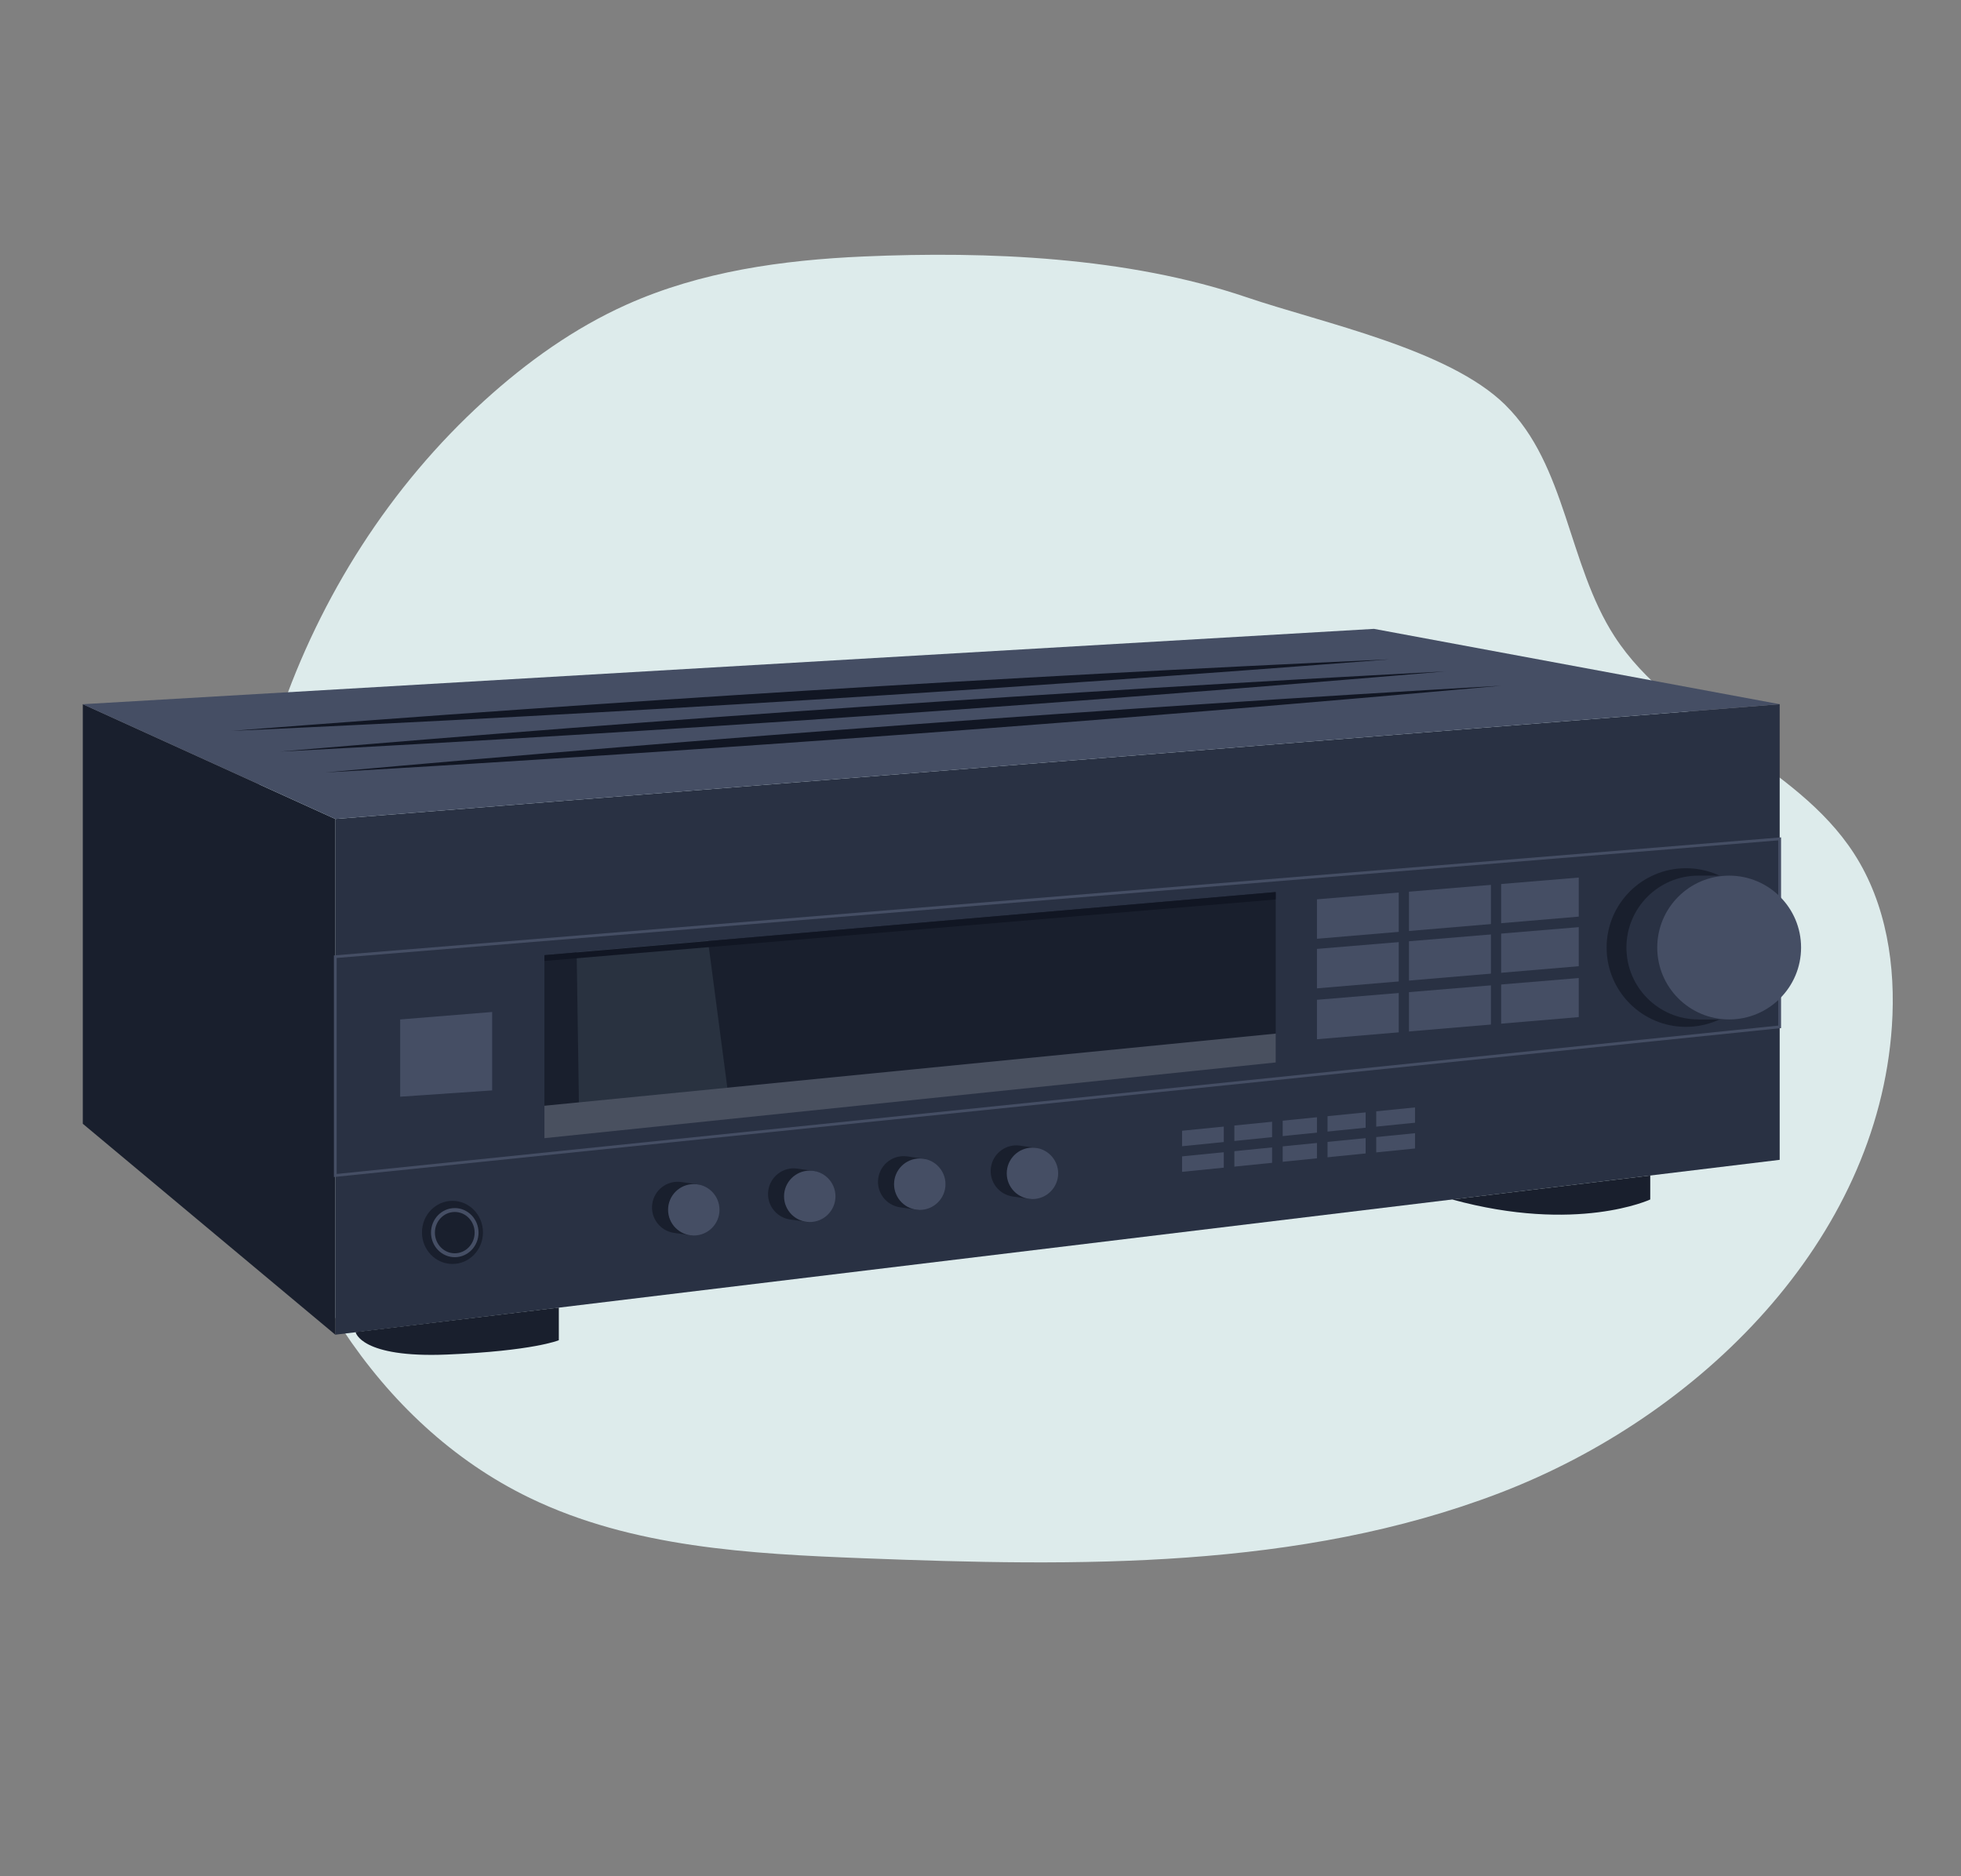 <?xml version="1.0" encoding="UTF-8"?>
<svg id="a" data-name="Lag 1" xmlns="http://www.w3.org/2000/svg" width="418.01" height="400" viewBox="0 0 418.01 400">
  <rect x="0" y="0" width="418.01" height="400" fill="#808080" stroke="none"/>
  <defs>
    <style>
      .b {
        fill: #191f2d;
      }

      .b, .c, .d, .e, .f, .g, .h {
        stroke-width: 0px;
      }

      .c {
        fill: #bde2ed;
        opacity: .1;
      }

      .i {
        stroke-width: .83px;
      }

      .i, .j {
        fill: none;
        stroke: #454e64;
        stroke-miterlimit: 10;
      }

      .d {
        fill: #111623;
      }

      .e {
        fill: #fff;
        opacity: .15;
      }

      .f {
        fill: #454e64;
      }

      .g {
        fill: #ddebeb;
      }

      .j {
        stroke-width: .59px;
      }

      .h {
        fill: #293143;
      }
    </style>
  </defs>
  <g>
    <path class="g" d="m320.87,86.33c13.06,12.85,13.32,33.93,23.27,49.32,12.56,19.43,38.5,26.88,51.06,46.31,6.94,10.74,8.94,24.06,8.08,36.81-3.08,45.67-40.87,83.16-83.62,99.53-42.75,16.37-89.89,15.68-135.63,13.91-24.24-.94-49.23-2.3-71.08-12.85-32.9-15.88-53.54-50.91-59.92-86.88-9.44-53.21,10.16-110.68,50.17-147.03,9.09-8.26,19.2-15.51,30.42-20.53,15.76-7.05,33.21-9.49,50.47-10.24,26.44-1.16,56.28.09,81.56,8.67,16.36,5.56,43.09,11.04,55.22,22.97Z"/>
    <g>
      <polygon class="h" points="71.47 284.55 71.47 174.6 379.36 150.13 379.36 247.27 71.47 284.55"/>
      <polygon class="b" points="71.47 174.6 17.65 150.13 17.65 239.58 71.47 284.55 71.47 174.6"/>
      <polygon class="f" points="17.65 150.13 292.88 134.07 379.36 150.13 71.47 174.6 17.65 150.13"/>
      <path class="d" d="m49.38,155.82c81.89-6.4,164.76-11.53,246.81-15.25-81.88,6.41-164.76,11.52-246.81,15.25h0Z"/>
      <path class="d" d="m308.07,143.14c-82.4,7.01-165.8,12.76-248.38,17.09,82.4-7.02,165.8-12.75,248.38-17.09h0Z"/>
      <path class="d" d="m69.29,164.69c83.16-7.48,167.34-13.7,250.7-18.5-83.16,7.49-167.34,13.69-250.7,18.5h0Z"/>
      <path class="b" d="m75.8,284s1.04,5.55,19.49,4.78c18.45-.77,23.83-3.05,23.83-3.05v-6.96l-43.33,5.22Z"/>
      <path class="b" d="m351.77,250.61v5.11s-15.59,7.3-42.24,0l42.24-5.11Z"/>
      <circle class="b" cx="359.38" cy="202.01" r="16.91"/>
      <path class="h" d="m362.02,217.34c-8.47,0-15.33-6.86-15.33-15.33s6.86-15.33,15.33-15.33h5.56v30.67h-5.56Z"/>
      <circle class="f" cx="368.59" cy="202.01" r="15.33"/>
      <polygon class="b" points="271.93 190.18 271.93 220.36 116.05 235.74 116.05 203.64 271.93 190.18"/>
      <polygon class="c" points="122.92 202.99 123.4 235.01 155.04 231.89 150.92 200.57 122.92 202.99"/>
      <polygon class="e" points="271.93 220.36 271.93 226.51 116.05 242.65 116.05 235.74 271.93 220.36"/>
      <polygon class="f" points="85.3 217.34 85.3 233.81 104.91 232.47 104.91 215.75 85.3 217.34"/>
      <g>
        <path class="b" d="m215.88,255.09c-2.99-.43-5.08-3.2-4.65-6.2s3.2-5.08,6.2-4.65l3.9.56-1.55,10.85-3.9-.56Z"/>
        <circle class="f" cx="220.08" cy="250.15" r="5.48"/>
      </g>
      <g>
        <path class="b" d="m191.86,257.39c-2.99-.43-5.08-3.2-4.65-6.2s3.2-5.08,6.2-4.65l3.9.56-1.55,10.85-3.9-.56Z"/>
        <circle class="f" cx="196.06" cy="252.46" r="5.48"/>
      </g>
      <g>
        <path class="b" d="m168.42,259.99c-2.99-.43-5.08-3.2-4.65-6.2.43-2.99,3.2-5.08,6.2-4.65l3.9.56-1.55,10.85-3.9-.56Z"/>
        <circle class="f" cx="172.61" cy="255.05" r="5.48"/>
      </g>
      <g>
        <path class="b" d="m143.69,262.85c-2.99-.43-5.08-3.2-4.65-6.2.43-2.99,3.2-5.08,6.2-4.65l3.9.56-1.55,10.85-3.9-.56Z"/>
        <circle class="f" cx="147.89" cy="257.92" r="5.48"/>
      </g>
      <ellipse class="b" cx="96.45" cy="262.74" rx="6.5" ry="6.73"/>
      <ellipse class="i" cx="96.94" cy="262.79" rx="4.65" ry="4.82"/>
      <polygon class="j" points="379.36 178.84 71.47 203.96 71.47 250.61 379.36 218.92 379.36 178.84"/>
      <g>
        <polygon class="f" points="251.97 244.37 303.16 239.2 303.16 235.94 251.97 241.07 251.97 244.37"/>
        <polygon class="f" points="251.97 249.83 302.14 244.8 302.14 241.54 251.97 246.53 251.97 249.83"/>
      </g>
    </g>
  </g>
  <polygon class="d" points="116.05 203.64 271.93 190.18 271.93 191.76 116.05 204.87 116.05 203.64"/>
  <polygon class="f" points="280.72 191.73 336.53 187.09 336.53 195.42 280.72 200.14 280.72 191.73"/>
  <polygon class="f" points="280.72 202.3 336.53 197.66 336.53 205.99 280.72 210.71 280.72 202.3"/>
  <polygon class="f" points="280.72 213.15 336.53 208.51 336.53 216.84 280.72 221.56 280.72 213.15"/>
  <rect class="h" x="298.16" y="188.46" width="2.18" height="33.97"/>
  <rect class="h" x="317.81" y="186.67" width="2.18" height="33.97"/>
  <rect class="h" x="260.86" y="237.57" width="2.26" height="16.23"/>
  <rect class="h" x="271.16" y="235.74" width="2.26" height="16.23"/>
  <rect class="h" x="280.72" y="234.54" width="2.26" height="16.23"/>
  <rect class="h" x="291.1" y="232.82" width="2.26" height="16.23"/>
  <rect class="h" x="301.63" y="231.81" width="2.26" height="16.23"/>
</svg>